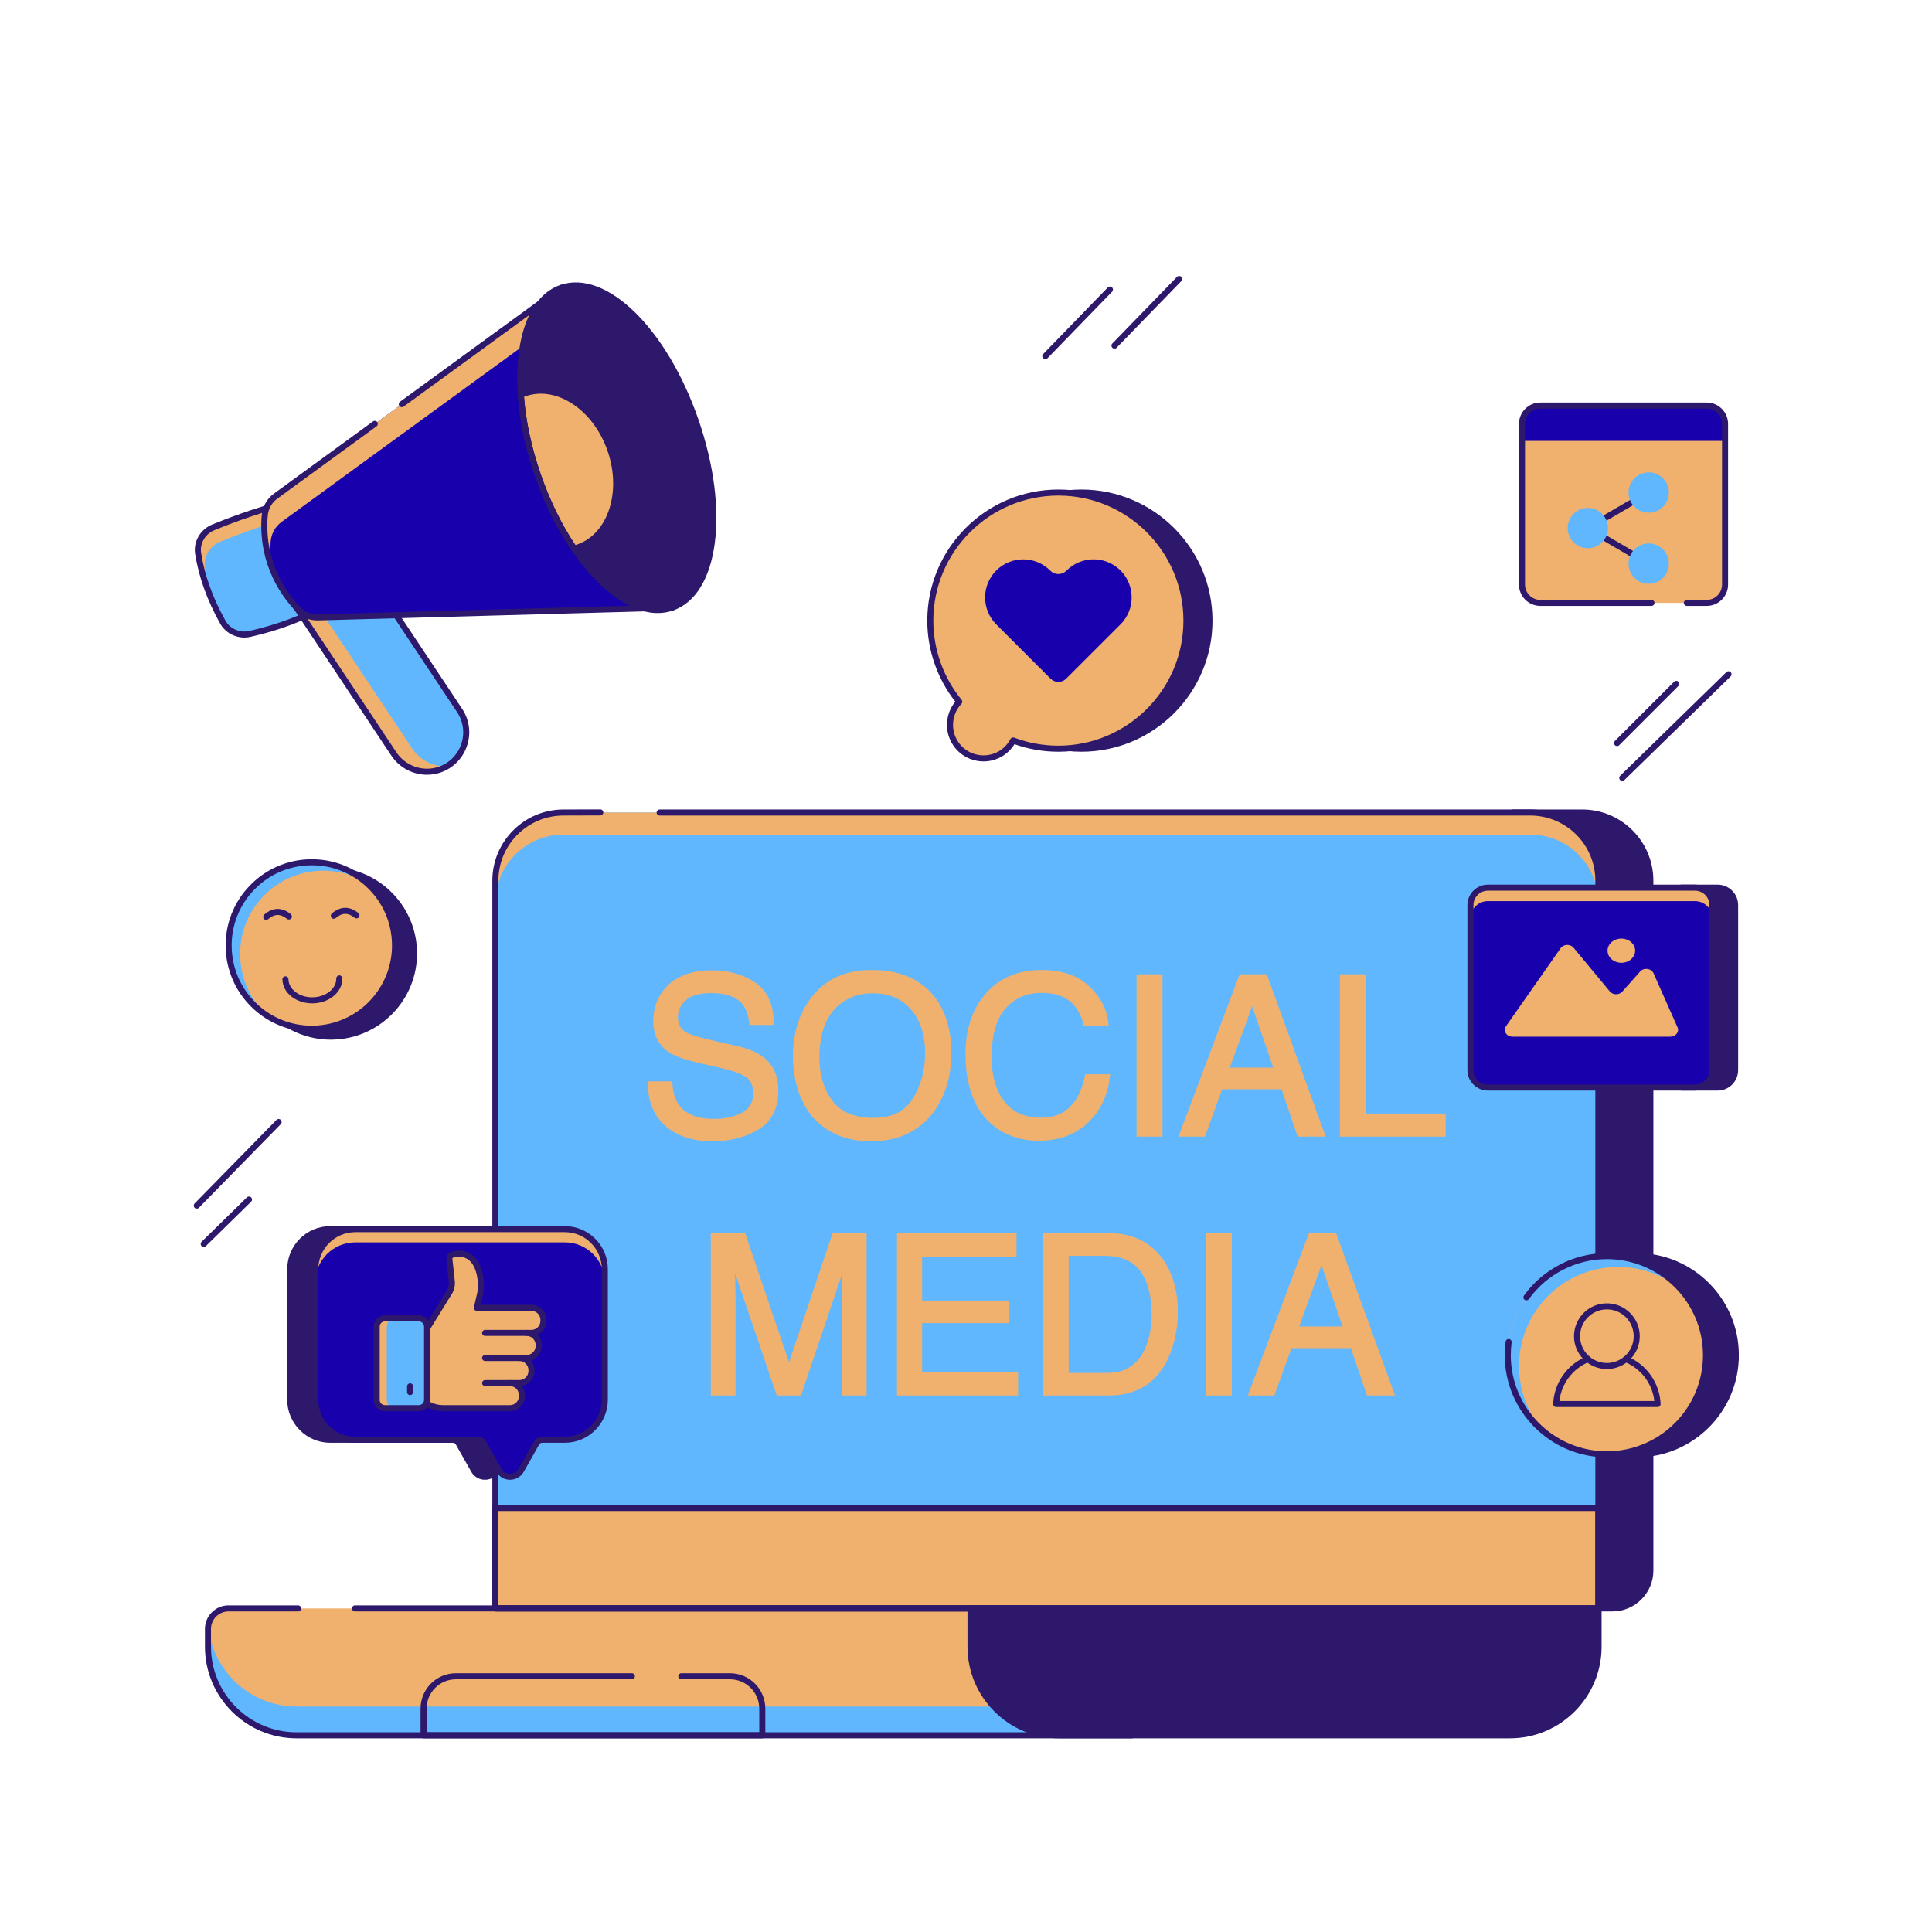 <svg xmlns="http://www.w3.org/2000/svg" xmlns:xlink="http://www.w3.org/1999/xlink" width="500" zoomAndPan="magnify" viewBox="0 0 375 375" height="500" preserveAspectRatio="xMidYMid meet" version="1.0"><defs><clipPath id="6d6c1b74ac"><path d="M 37.5 217 L 55 217 L 55 235 L 37.5 235 Z M 37.5 217 " clip-rule="nonzero"/></clipPath><clipPath id="ff16695a60"><path d="M 39 311 L 221 311 L 221 337.875 L 39 337.875 Z M 39 311 " clip-rule="nonzero"/></clipPath><clipPath id="a802c09faa"><path d="M 81 324 L 149 324 L 149 337.875 L 81 337.875 Z M 81 324 " clip-rule="nonzero"/></clipPath><clipPath id="063c9ac009"><path d="M 187 311 L 311 311 L 311 337.875 L 187 337.875 Z M 187 311 " clip-rule="nonzero"/></clipPath><clipPath id="edeacb7813"><path d="M 37.5 96 L 64 96 L 64 124 L 37.5 124 Z M 37.5 96 " clip-rule="nonzero"/></clipPath><clipPath id="2493865dcc"><path d="M 325 171 L 337.5 171 L 337.5 212 L 325 212 Z M 325 171 " clip-rule="nonzero"/></clipPath><clipPath id="b4394fa37b"><path d="M 297 243 L 337.5 243 L 337.5 283 L 297 283 Z M 297 243 " clip-rule="nonzero"/></clipPath></defs><path fill="#2e186b" d="M 216.32 67.672 C 216.172 67.672 216.027 67.617 215.91 67.508 C 215.68 67.281 215.672 66.91 215.898 66.676 L 228.449 53.746 C 228.676 53.512 229.047 53.508 229.281 53.734 C 229.512 53.961 229.516 54.332 229.293 54.562 L 216.742 67.492 C 216.625 67.613 216.473 67.672 216.32 67.672 Z M 216.32 67.672 " fill-opacity="1" fill-rule="nonzero"/><path fill="#2e186b" d="M 202.891 69.723 C 202.742 69.723 202.594 69.668 202.48 69.559 C 202.25 69.332 202.242 68.961 202.469 68.727 L 215.02 55.797 C 215.246 55.562 215.617 55.559 215.848 55.785 C 216.082 56.008 216.086 56.383 215.863 56.613 L 203.312 69.543 C 203.195 69.664 203.043 69.723 202.891 69.723 Z M 202.891 69.723 " fill-opacity="1" fill-rule="nonzero"/><g clip-path="url(#6d6c1b74ac)"><path fill="#2e186b" d="M 38.191 234.598 C 38.043 234.598 37.898 234.543 37.781 234.43 C 37.551 234.203 37.547 233.832 37.773 233.598 L 53.664 217.371 C 53.891 217.141 54.262 217.137 54.492 217.363 C 54.723 217.59 54.727 217.961 54.5 218.195 L 38.613 234.422 C 38.496 234.539 38.344 234.598 38.191 234.598 Z M 38.191 234.598 " fill-opacity="1" fill-rule="nonzero"/></g><path fill="#2e186b" d="M 39.547 242.035 C 39.395 242.035 39.242 241.977 39.125 241.859 C 38.898 241.625 38.902 241.254 39.133 241.027 L 47.926 232.406 C 48.156 232.18 48.527 232.184 48.754 232.418 C 48.98 232.648 48.977 233.02 48.746 233.246 L 39.957 241.867 C 39.84 241.977 39.695 242.035 39.547 242.035 Z M 39.547 242.035 " fill-opacity="1" fill-rule="nonzero"/><path fill="#2e186b" d="M 313.867 144.812 C 313.719 144.812 313.566 144.758 313.453 144.641 C 313.223 144.414 313.223 144.043 313.453 143.812 L 324.945 132.32 C 325.176 132.09 325.547 132.09 325.777 132.32 C 326.004 132.547 326.004 132.918 325.777 133.148 L 314.281 144.641 C 314.168 144.758 314.02 144.812 313.867 144.812 Z M 313.867 144.812 " fill-opacity="1" fill-rule="nonzero"/><path fill="#2e186b" d="M 314.883 151.574 C 314.73 151.574 314.578 151.516 314.461 151.398 C 314.234 151.168 314.238 150.793 314.473 150.57 L 335.094 130.453 C 335.324 130.227 335.699 130.234 335.922 130.465 C 336.148 130.695 336.145 131.066 335.914 131.293 L 315.293 151.41 C 315.176 151.52 315.031 151.574 314.883 151.574 Z M 314.883 151.574 " fill-opacity="1" fill-rule="nonzero"/><path fill="#2e186b" d="M 320.328 170.93 L 320.328 304.828 C 320.328 308.891 317.031 312.191 312.969 312.191 L 300.938 312.191 L 293.602 157.707 L 307.109 157.707 C 314.414 157.707 320.328 163.625 320.328 170.93 Z M 320.328 170.93 " fill-opacity="1" fill-rule="nonzero"/><path fill="#2e186b" d="M 312.969 312.777 L 300.938 312.777 C 300.621 312.777 300.363 312.531 300.352 312.219 L 293.016 157.738 C 293.008 157.578 293.066 157.418 293.176 157.305 C 293.289 157.188 293.441 157.121 293.602 157.121 L 307.109 157.121 C 314.723 157.121 320.918 163.316 320.918 170.93 L 320.918 304.828 C 320.918 309.211 317.352 312.777 312.969 312.777 Z M 301.496 311.602 L 312.969 311.602 C 316.703 311.602 319.742 308.562 319.742 304.828 L 319.742 170.93 C 319.742 163.965 314.074 158.297 307.109 158.297 L 294.219 158.297 Z M 301.496 311.602 " fill-opacity="1" fill-rule="nonzero"/><path fill="#f0b16e" d="M 219.691 336.82 L 57.566 336.82 C 48.07 336.82 40.367 329.117 40.367 319.625 L 40.367 316.172 C 40.367 313.977 42.156 312.195 44.352 312.195 L 199.734 312.195 Z M 219.691 336.82 " fill-opacity="1" fill-rule="nonzero"/><path fill="#60b7fe" d="M 219.691 336.82 L 57.566 336.82 C 48.07 336.82 40.367 329.117 40.367 319.625 L 40.367 316.172 C 40.367 315.938 40.391 315.707 40.434 315.488 C 41.16 324.305 48.559 331.242 57.566 331.242 L 215.168 331.242 Z M 219.691 336.82 " fill-opacity="1" fill-rule="nonzero"/><path fill="#60b7fe" d="M 310.238 170.93 L 310.238 312.191 L 96.152 312.191 L 96.152 170.93 C 96.152 163.625 102.066 157.707 109.371 157.707 L 297.02 157.707 C 304.324 157.707 310.238 163.625 310.238 170.93 Z M 310.238 170.93 " fill-opacity="1" fill-rule="nonzero"/><path fill="#f0b16e" d="M 310.242 170.934 L 310.242 175.223 C 310.242 167.918 304.328 162 297.02 162 L 109.371 162 C 102.066 162 96.152 167.918 96.152 175.223 L 96.152 170.934 C 96.152 163.625 102.066 157.711 109.371 157.711 L 297.02 157.711 C 304.328 157.711 310.242 163.625 310.242 170.934 Z M 310.242 170.934 " fill-opacity="1" fill-rule="nonzero"/><path fill="#f0b16e" d="M 96.152 292.707 L 310.238 292.707 L 310.238 312.191 L 96.152 312.191 Z M 96.152 292.707 " fill-opacity="1" fill-rule="nonzero"/><g clip-path="url(#ff16695a60)"><path fill="#2e186b" d="M 219.691 337.406 L 57.566 337.406 C 47.762 337.406 39.781 329.43 39.781 319.625 L 39.781 316.172 C 39.781 313.656 41.832 311.605 44.352 311.605 L 57.871 311.605 C 58.195 311.605 58.457 311.871 58.457 312.195 C 58.457 312.52 58.195 312.781 57.871 312.781 L 44.352 312.781 C 42.48 312.781 40.953 314.301 40.953 316.172 L 40.953 319.625 C 40.953 328.785 48.406 336.234 57.566 336.234 L 218.461 336.234 L 199.457 312.781 L 68.906 312.781 C 68.582 312.781 68.32 312.52 68.32 312.195 C 68.32 311.871 68.582 311.605 68.906 311.605 L 199.734 311.605 C 199.914 311.605 200.078 311.688 200.191 311.824 L 220.148 336.449 C 220.293 336.625 220.32 336.867 220.223 337.074 C 220.125 337.277 219.918 337.406 219.691 337.406 Z M 219.691 337.406 " fill-opacity="1" fill-rule="nonzero"/></g><path fill="#2e186b" d="M 310.238 312.777 L 96.152 312.777 C 95.828 312.777 95.562 312.516 95.562 312.191 L 95.562 170.93 C 95.562 163.316 101.758 157.121 109.371 157.121 L 116.512 157.105 C 116.848 157.086 117.102 157.367 117.102 157.691 C 117.102 158.012 116.84 158.277 116.516 158.277 L 109.375 158.297 C 102.406 158.297 96.738 163.965 96.738 170.93 L 96.738 311.602 L 309.652 311.602 L 309.652 170.93 C 309.652 163.965 303.984 158.297 297.02 158.297 L 128.035 158.297 C 127.711 158.297 127.449 158.031 127.449 157.707 C 127.449 157.383 127.711 157.121 128.035 157.121 L 297.02 157.121 C 304.633 157.121 310.828 163.316 310.828 170.93 L 310.828 312.191 C 310.828 312.516 310.562 312.777 310.238 312.777 Z M 310.238 312.777 " fill-opacity="1" fill-rule="nonzero"/><path fill="#2e186b" d="M 310.238 312.777 L 96.152 312.777 C 95.828 312.777 95.562 312.516 95.562 312.191 L 95.562 292.707 C 95.562 292.383 95.828 292.117 96.152 292.117 L 310.238 292.117 C 310.562 292.117 310.828 292.383 310.828 292.707 L 310.828 312.191 C 310.828 312.516 310.562 312.777 310.238 312.777 Z M 96.738 311.602 L 309.652 311.602 L 309.652 293.293 L 96.738 293.293 Z M 96.738 311.602 " fill-opacity="1" fill-rule="nonzero"/><g clip-path="url(#a802c09faa)"><path fill="#2e186b" d="M 147.957 337.406 L 82.215 337.406 C 81.895 337.406 81.629 337.145 81.629 336.82 L 81.629 331.641 C 81.629 327.855 84.707 324.777 88.484 324.777 L 122.645 324.777 C 122.969 324.777 123.23 325.043 123.23 325.363 C 123.23 325.688 122.969 325.953 122.645 325.953 L 88.484 325.953 C 85.352 325.953 82.805 328.504 82.805 331.641 L 82.805 336.234 L 147.371 336.234 L 147.371 331.641 C 147.371 328.504 144.824 325.953 141.688 325.953 L 132.246 325.953 C 131.922 325.953 131.66 325.688 131.66 325.363 C 131.66 325.043 131.922 324.777 132.246 324.777 L 141.688 324.777 C 145.469 324.777 148.547 327.855 148.547 331.641 L 148.547 336.82 C 148.547 337.145 148.281 337.406 147.957 337.406 Z M 147.957 337.406 " fill-opacity="1" fill-rule="nonzero"/></g><path fill="#2e186b" d="M 310.281 312.191 L 310.281 319.625 C 310.281 329.117 302.578 336.82 293.086 336.82 L 205.57 336.82 C 196.078 336.82 188.375 329.117 188.375 319.625 L 188.375 312.191 Z M 310.281 312.191 " fill-opacity="1" fill-rule="nonzero"/><g clip-path="url(#063c9ac009)"><path fill="#2e186b" d="M 293.086 337.406 L 205.57 337.406 C 195.766 337.406 187.789 329.43 187.789 319.625 L 187.789 312.191 C 187.789 311.867 188.051 311.602 188.375 311.602 L 310.281 311.602 C 310.605 311.602 310.867 311.867 310.867 312.191 L 310.867 319.625 C 310.867 329.43 302.891 337.406 293.086 337.406 Z M 188.965 312.777 L 188.965 319.625 C 188.965 328.781 196.414 336.234 205.57 336.234 L 293.086 336.234 C 302.242 336.234 309.695 328.781 309.695 319.625 L 309.695 312.777 Z M 188.965 312.777 " fill-opacity="1" fill-rule="nonzero"/></g><path fill="#f0b16e" d="M 147.156 219.27 C 149.754 217.73 151.07 215.16 151.07 211.621 C 151.07 208.766 150.027 206.551 147.973 205.039 C 146.805 204.191 145.137 203.512 143.02 203.027 L 138.715 202.047 C 135.871 201.391 134.027 200.844 133.246 200.418 C 132.125 199.797 131.582 198.836 131.582 197.48 C 131.582 196.223 132.066 195.145 133.062 194.188 C 134.051 193.238 135.73 192.758 138.059 192.758 C 140.945 192.758 143.008 193.512 144.184 195 C 144.82 195.812 145.238 197.016 145.438 198.578 L 145.484 198.941 L 150.172 198.941 L 150.172 198.523 C 150.172 194.984 148.977 192.363 146.617 190.738 C 144.309 189.145 141.473 188.336 138.184 188.336 C 134.598 188.336 131.777 189.266 129.797 191.098 C 127.812 192.941 126.805 195.324 126.805 198.191 C 126.805 200.875 127.852 202.926 129.914 204.281 C 131.094 205.055 133.027 205.734 135.816 206.363 L 139.973 207.305 C 142.168 207.805 143.797 208.398 144.801 209.062 C 145.734 209.695 146.188 210.75 146.188 212.289 C 146.188 214.34 145.062 215.73 142.746 216.535 C 141.516 216.965 140.129 217.18 138.621 217.18 C 135.305 217.18 132.965 216.215 131.68 214.316 C 131 213.297 130.605 211.938 130.516 210.281 L 130.492 209.891 L 125.785 209.891 L 125.781 210.301 C 125.738 213.723 126.852 216.48 129.09 218.488 C 131.316 220.5 134.426 221.52 138.332 221.52 C 141.664 221.52 144.633 220.762 147.156 219.27 Z M 147.156 219.27 " fill-opacity="1" fill-rule="nonzero"/><path fill="#f0b16e" d="M 181.082 216.008 C 183.453 212.914 184.656 208.984 184.656 204.332 C 184.656 200.027 183.602 196.438 181.523 193.66 C 178.848 190.086 174.688 188.273 169.16 188.273 C 163.859 188.273 159.797 190.242 157.082 194.129 C 154.98 197.141 153.914 200.805 153.914 205.02 C 153.914 209.691 155.16 213.617 157.629 216.695 C 160.402 219.895 164.254 221.52 169.078 221.52 C 174.242 221.52 178.281 219.664 181.082 216.008 Z M 169.578 216.973 C 165.879 216.973 163.176 215.852 161.547 213.641 C 159.887 211.395 159.047 208.582 159.047 205.293 C 159.047 201.172 160.023 198.023 161.945 195.934 C 163.859 193.852 166.371 192.797 169.41 192.797 C 172.539 192.797 175.039 193.859 176.836 195.953 C 178.645 198.066 179.566 200.906 179.566 204.395 C 179.566 207.711 178.762 210.684 177.172 213.23 C 175.605 215.746 173.117 216.973 169.578 216.973 Z M 169.578 216.973 " fill-opacity="1" fill-rule="nonzero"/><path fill="#f0b16e" d="M 211.738 217.336 C 213.824 215.094 215.07 212.277 215.441 208.973 L 215.492 208.512 L 210.637 208.512 L 210.57 208.844 C 210.164 210.797 209.547 212.391 208.734 213.582 C 207.199 215.836 205.023 216.93 202.078 216.93 C 198.902 216.93 196.488 215.855 194.902 213.742 C 193.285 211.594 192.469 208.734 192.469 205.25 C 192.469 200.988 193.371 197.793 195.152 195.758 C 196.922 193.738 199.277 192.715 202.16 192.715 C 204.527 192.715 206.383 193.266 207.672 194.352 C 208.965 195.441 209.844 196.949 210.281 198.828 L 210.355 199.148 L 215.191 199.148 L 215.148 198.695 C 214.902 196 213.66 193.566 211.449 191.457 C 209.238 189.344 206.098 188.273 202.121 188.273 C 197.457 188.273 193.746 189.91 191.086 193.145 C 188.637 196.102 187.398 199.938 187.398 204.539 C 187.398 210.598 189.055 215.148 192.32 218.07 C 194.809 220.289 197.922 221.414 201.578 221.414 C 205.812 221.414 209.234 220.043 211.738 217.336 Z M 211.738 217.336 " fill-opacity="1" fill-rule="nonzero"/><path fill="#f0b16e" d="M 220.609 189.109 L 225.637 189.109 L 225.637 220.621 L 220.609 220.621 Z M 220.609 189.109 " fill-opacity="1" fill-rule="nonzero"/><path fill="#f0b16e" d="M 248.758 211.43 L 251.867 220.621 L 257.312 220.621 L 245.879 189.109 L 240.602 189.109 L 228.738 220.621 L 233.887 220.621 L 237.211 211.43 Z M 247.137 207.219 L 238.703 207.219 L 243.047 195.316 Z M 247.137 207.219 " fill-opacity="1" fill-rule="nonzero"/><path fill="#f0b16e" d="M 265.07 216.137 L 265.07 189.109 L 260.086 189.109 L 260.086 220.621 L 280.609 220.621 L 280.609 216.137 Z M 265.07 216.137 " fill-opacity="1" fill-rule="nonzero"/><path fill="#f0b16e" d="M 153.148 264.426 L 144.633 239.359 L 137.969 239.359 L 137.969 270.875 L 142.766 270.875 L 142.766 252.348 C 142.766 251.625 142.75 250.512 142.715 248.945 C 142.699 248.266 142.688 247.66 142.676 247.129 L 150.766 270.875 L 155.473 270.875 L 163.5 247.137 C 163.496 247.855 163.484 248.555 163.473 249.23 C 163.441 250.68 163.43 251.723 163.43 252.348 L 163.43 270.875 L 168.207 270.875 L 168.207 239.359 L 161.605 239.359 Z M 153.148 264.426 " fill-opacity="1" fill-rule="nonzero"/><path fill="#f0b16e" d="M 178.984 256.816 L 195.922 256.816 L 195.922 252.438 L 178.984 252.438 L 178.984 243.949 L 197.301 243.949 L 197.301 239.359 L 174.102 239.359 L 174.102 270.875 L 197.617 270.875 L 197.617 266.387 L 178.984 266.387 Z M 178.984 256.816 " fill-opacity="1" fill-rule="nonzero"/><path fill="#f0b16e" d="M 215.27 239.359 L 202.426 239.359 L 202.426 270.875 L 215.227 270.875 C 220.641 270.875 224.512 268.445 226.734 263.656 C 227.98 260.98 228.613 257.949 228.613 254.648 C 228.613 250.355 227.535 246.777 225.414 244.012 C 223.016 240.926 219.602 239.359 215.27 239.359 Z M 207.434 243.762 L 214.391 243.762 C 217.59 243.762 219.934 244.766 221.355 246.742 C 222.809 248.766 223.543 251.66 223.543 255.355 C 223.543 256.316 223.441 257.375 223.238 258.496 C 222.887 260.367 222.309 261.922 221.523 263.105 C 220.551 264.566 219.285 265.566 217.773 266.074 C 216.914 266.352 215.789 266.492 214.434 266.492 L 207.434 266.492 Z M 207.434 243.762 " fill-opacity="1" fill-rule="nonzero"/><path fill="#f0b16e" d="M 234.07 239.359 L 239.098 239.359 L 239.098 270.875 L 234.07 270.875 Z M 234.07 239.359 " fill-opacity="1" fill-rule="nonzero"/><path fill="#f0b16e" d="M 254.062 239.359 L 242.199 270.875 L 247.352 270.875 L 250.672 261.684 L 262.219 261.684 L 265.332 270.875 L 270.773 270.875 L 259.34 239.359 Z M 260.598 257.469 L 252.164 257.469 L 256.508 245.57 Z M 260.598 257.469 " fill-opacity="1" fill-rule="nonzero"/><path fill="#60b7fe" d="M 56.371 97.41 L 63.309 117.434 C 58.766 120.047 53.785 121.855 48.508 123.043 C 46.434 123.523 44.172 122.543 43.191 120.641 C 40.672 116.145 39.137 111.711 38.465 107.457 C 38.102 105.262 39.441 103.113 41.492 102.324 C 46.543 100.254 51.5 98.617 56.371 97.41 Z M 56.371 97.41 " fill-opacity="1" fill-rule="nonzero"/><path fill="#f0b16e" d="M 39.781 110.262 C 40.242 113.152 41.09 116.125 42.398 119.156 C 40.352 115.172 39.059 111.246 38.457 107.457 C 38.105 105.258 39.441 103.117 41.492 102.316 C 46.539 100.254 51.496 98.621 56.375 97.406 L 57.379 100.285 C 52.605 101.484 47.758 103.102 42.816 105.117 C 40.766 105.918 39.426 108.059 39.781 110.262 Z M 39.781 110.262 " fill-opacity="1" fill-rule="nonzero"/><path fill="#60b7fe" d="M 84.223 149.672 C 81.215 150.211 78.215 148.906 76.512 146.441 L 56.285 116.035 L 72.695 113.086 L 89.242 137.949 C 92.246 142.523 89.586 148.707 84.223 149.672 Z M 84.223 149.672 " fill-opacity="1" fill-rule="nonzero"/><path fill="#f0b16e" d="M 86.719 148.746 C 85.98 149.191 85.148 149.5 84.227 149.668 C 81.223 150.207 78.207 148.898 76.512 146.438 L 56.285 116.031 L 60.086 115.34 L 80.102 145.422 C 81.594 147.574 84.102 148.855 86.719 148.746 Z M 86.719 148.746 " fill-opacity="1" fill-rule="nonzero"/><g clip-path="url(#edeacb7813)"><path fill="#2e186b" d="M 47.438 123.75 C 45.465 123.75 43.574 122.668 42.668 120.91 C 40.203 116.504 38.59 112.004 37.883 107.551 C 37.484 105.121 38.914 102.691 41.281 101.773 C 46.312 99.711 51.348 98.051 56.23 96.84 C 56.523 96.766 56.824 96.93 56.926 97.219 L 63.863 117.242 C 63.957 117.508 63.844 117.801 63.602 117.941 C 59.234 120.457 54.199 122.363 48.637 123.613 C 48.238 123.707 47.836 123.75 47.438 123.75 Z M 55.992 98.109 C 51.328 99.293 46.527 100.895 41.715 102.867 C 39.852 103.586 38.734 105.477 39.043 107.363 C 39.727 111.684 41.297 116.055 43.703 120.355 C 44.562 122.016 46.523 122.898 48.379 122.469 C 53.648 121.285 58.426 119.5 62.594 117.164 Z M 55.992 98.109 " fill-opacity="1" fill-rule="nonzero"/></g><path fill="#2e186b" d="M 82.879 150.379 C 80.184 150.379 77.602 149.051 76.031 146.777 L 55.797 116.359 C 55.688 116.195 55.668 115.988 55.746 115.805 C 55.824 115.625 55.984 115.492 56.18 115.457 L 72.59 112.508 C 72.824 112.469 73.055 112.562 73.184 112.758 L 89.73 137.625 C 91.254 139.941 91.504 142.848 90.406 145.402 C 89.312 147.949 87.039 149.762 84.328 150.25 C 83.844 150.336 83.359 150.379 82.879 150.379 Z M 84.223 149.672 L 84.23 149.672 Z M 57.27 116.453 L 77.004 146.117 C 78.586 148.414 81.383 149.586 84.121 149.094 C 86.441 148.676 88.391 147.121 89.328 144.938 C 90.27 142.746 90.055 140.254 88.754 138.273 L 72.418 113.73 Z M 57.27 116.453 " fill-opacity="1" fill-rule="nonzero"/><path fill="#1800ad" d="M 108.98 55.871 L 53.5 96.301 C 52.277 97.188 51.523 98.539 51.387 100.043 C 51.043 103.871 51.395 111.465 57.918 118.332 C 58.895 119.359 60.332 119.875 61.746 119.836 L 130.48 117.926 Z M 108.98 55.871 " fill-opacity="1" fill-rule="nonzero"/><path fill="#f0b16e" d="M 130.484 117.926 L 129.914 117.941 L 110.133 60.875 L 54.652 101.301 C 53.438 102.191 52.684 103.547 52.543 105.039 C 52.438 106.289 52.391 107.918 52.621 109.797 C 51.219 105.84 51.188 102.301 51.391 100.039 C 51.527 98.543 52.281 97.191 53.5 96.297 L 108.98 55.871 Z M 130.484 117.926 " fill-opacity="1" fill-rule="nonzero"/><path fill="#2e186b" d="M 61.59 120.426 C 60 120.426 58.516 119.816 57.492 118.738 C 50.836 111.727 50.445 103.984 50.805 99.992 C 50.953 98.324 51.812 96.805 53.152 95.824 L 72.402 81.797 C 72.664 81.605 73.031 81.664 73.223 81.926 C 73.414 82.188 73.355 82.555 73.094 82.746 L 53.844 96.773 C 52.758 97.566 52.094 98.746 51.973 100.098 C 51.629 103.891 52.004 111.254 58.344 117.93 C 59.164 118.793 60.426 119.285 61.73 119.25 L 129.664 117.363 L 108.684 56.812 L 78.332 78.93 C 78.07 79.121 77.703 79.062 77.512 78.801 C 77.32 78.539 77.379 78.172 77.641 77.98 L 108.633 55.398 C 108.785 55.289 108.977 55.258 109.156 55.312 C 109.332 55.367 109.473 55.504 109.535 55.68 L 131.035 117.734 C 131.094 117.914 131.07 118.109 130.961 118.262 C 130.855 118.414 130.684 118.508 130.496 118.516 L 61.762 120.422 C 61.707 120.426 61.648 120.426 61.59 120.426 Z M 61.59 120.426 " fill-opacity="1" fill-rule="nonzero"/><path fill="#2e186b" d="M 135.004 81.605 C 140.949 98.773 138.961 114.996 130.449 117.945 C 124.656 119.953 117.398 115.18 111.406 106.441 C 108.652 102.43 106.25 97.574 104.395 92.211 C 102.535 86.848 101.418 81.547 101.098 76.691 C 100.398 66.121 103.148 57.879 108.945 55.871 C 117.453 52.922 129.055 64.441 135.004 81.605 Z M 135.004 81.605 " fill-opacity="1" fill-rule="nonzero"/><path fill="#f0b16e" d="M 118.48 87.328 C 121.355 95.625 118.512 104.059 112.215 106.238 C 111.93 106.34 111.645 106.438 111.406 106.441 C 108.652 102.43 106.25 97.574 104.395 92.211 C 102.535 86.848 101.418 81.547 101.098 76.691 C 101.289 76.547 101.574 76.445 101.859 76.348 C 108.156 74.168 115.605 79.031 118.48 87.328 Z M 118.48 87.328 " fill-opacity="1" fill-rule="nonzero"/><path fill="#2e186b" d="M 127.664 118.996 C 122.367 118.996 116.316 114.641 110.922 106.773 C 108.141 102.719 105.691 97.75 103.84 92.402 C 101.984 87.055 100.836 81.633 100.512 76.727 C 99.762 65.367 102.84 57.363 108.75 55.316 C 117.645 52.234 129.418 63.699 135.559 81.414 C 141.695 99.129 139.535 115.418 130.641 118.5 C 129.684 118.832 128.688 118.996 127.664 118.996 Z M 111.727 55.996 C 110.836 55.996 109.969 56.137 109.137 56.426 C 103.836 58.262 100.98 66.012 101.684 76.652 C 102 81.453 103.129 86.77 104.949 92.02 C 106.766 97.27 109.168 102.141 111.891 106.109 C 117.918 114.906 124.957 119.227 130.258 117.391 C 138.391 114.574 140.273 98.605 134.449 81.797 C 129.223 66.711 119.539 55.996 111.727 55.996 Z M 111.727 55.996 " fill-opacity="1" fill-rule="nonzero"/><path fill="#2e186b" d="M 111.406 107.027 C 111.215 107.027 111.031 106.934 110.922 106.773 C 108.141 102.719 105.691 97.75 103.84 92.402 C 101.984 87.055 100.836 81.633 100.512 76.727 C 100.5 76.531 100.586 76.344 100.742 76.223 C 101.008 76.023 101.344 75.906 101.668 75.793 C 104.895 74.676 108.484 75.254 111.777 77.418 C 115.027 79.559 117.605 83.012 119.035 87.137 C 121.996 95.684 119.023 104.504 112.41 106.793 C 112.082 106.906 111.746 107.023 111.418 107.027 C 111.414 107.027 111.41 107.027 111.406 107.027 Z M 101.711 77.027 C 102.059 81.73 103.176 86.906 104.949 92.02 C 106.719 97.133 109.043 101.887 111.68 105.801 C 111.789 105.766 111.91 105.727 112.023 105.688 C 118.027 103.605 120.676 95.457 117.926 87.52 C 116.582 83.637 114.168 80.398 111.129 78.398 C 108.152 76.438 104.926 75.906 102.051 76.902 C 101.938 76.941 101.816 76.984 101.711 77.027 Z M 101.711 77.027 " fill-opacity="1" fill-rule="nonzero"/><path fill="#2e186b" d="M 64.102 238.578 L 98.434 238.578 L 98.434 281.59 L 96.289 285.379 C 95.34 287.055 92.93 287.055 91.98 285.379 L 88.984 280.078 C 88.758 279.691 88.355 279.457 87.91 279.457 L 64.102 279.457 C 59.82 279.457 56.336 275.984 56.336 271.691 L 56.336 246.344 C 56.336 242.051 59.809 238.578 64.102 238.578 Z M 64.102 238.578 " fill-opacity="1" fill-rule="nonzero"/><path fill="#2e186b" d="M 94.137 287.223 C 94.133 287.223 94.133 287.223 94.133 287.223 C 93.016 287.223 92.02 286.641 91.469 285.668 L 88.473 280.367 C 88.355 280.168 88.145 280.043 87.91 280.043 L 64.105 280.043 C 59.496 280.043 55.75 276.297 55.75 271.691 L 55.75 246.344 C 55.75 241.738 59.496 237.992 64.105 237.992 L 98.434 237.992 C 98.758 237.992 99.02 238.254 99.02 238.578 L 99.02 281.59 C 99.02 281.688 98.992 281.789 98.941 281.875 L 96.801 285.668 C 96.25 286.641 95.254 287.223 94.137 287.223 Z M 64.105 239.164 C 60.145 239.164 56.922 242.387 56.922 246.344 L 56.922 271.691 C 56.922 275.648 60.145 278.871 64.105 278.871 L 87.91 278.871 C 88.559 278.871 89.164 279.219 89.492 279.781 L 92.488 285.09 C 92.832 285.691 93.445 286.051 94.133 286.051 C 94.133 286.051 94.133 286.051 94.137 286.051 C 94.824 286.051 95.441 285.691 95.781 285.09 L 97.844 281.434 L 97.844 239.164 Z M 64.105 239.164 " fill-opacity="1" fill-rule="nonzero"/><path fill="#1800ad" d="M 117.395 246.344 L 117.395 271.691 C 117.395 275.984 113.922 279.457 109.629 279.457 L 105.219 279.457 C 104.777 279.457 104.371 279.691 104.145 280.078 L 101.152 285.379 C 100.203 287.055 97.793 287.055 96.84 285.379 L 93.848 280.078 C 93.621 279.691 93.215 279.457 92.773 279.457 L 68.965 279.457 C 64.68 279.457 61.199 275.984 61.199 271.691 L 61.199 246.344 C 61.199 242.051 64.672 238.578 68.965 238.578 L 109.629 238.578 C 113.922 238.578 117.395 242.062 117.395 246.344 Z M 117.395 246.344 " fill-opacity="1" fill-rule="nonzero"/><path fill="#f0b16e" d="M 61.195 246.348 L 61.195 248.906 C 61.195 244.613 64.676 241.141 68.969 241.141 L 109.629 241.141 C 113.922 241.141 117.395 244.625 117.395 248.906 L 117.395 246.348 C 117.395 242.059 113.922 238.582 109.629 238.582 L 68.969 238.582 C 64.676 238.582 61.195 242.055 61.195 246.348 Z M 61.195 246.348 " fill-opacity="1" fill-rule="nonzero"/><path fill="#2e186b" d="M 98.996 287.223 C 97.879 287.223 96.883 286.641 96.328 285.668 L 93.336 280.367 C 93.219 280.168 93.008 280.043 92.773 280.043 L 68.965 280.043 C 64.359 280.043 60.609 276.297 60.609 271.691 L 60.609 246.344 C 60.609 241.738 64.359 237.992 68.965 237.992 L 109.629 237.992 C 114.234 237.992 117.98 241.738 117.98 246.344 L 117.98 271.691 C 117.98 276.297 114.234 280.043 109.629 280.043 L 105.219 280.043 C 104.984 280.043 104.773 280.168 104.652 280.375 L 101.664 285.668 C 101.109 286.641 100.113 287.223 98.996 287.223 Z M 68.965 239.164 C 65.004 239.164 61.785 242.387 61.785 246.344 L 61.785 271.691 C 61.785 275.648 65.004 278.871 68.965 278.871 L 92.773 278.871 C 93.418 278.871 94.023 279.219 94.352 279.781 L 97.352 285.09 C 97.691 285.691 98.309 286.051 98.996 286.051 C 99.688 286.051 100.301 285.691 100.641 285.09 L 103.637 279.789 C 103.969 279.219 104.574 278.871 105.219 278.871 L 109.629 278.871 C 113.586 278.871 116.809 275.648 116.809 271.691 L 116.809 246.344 C 116.809 242.387 113.586 239.164 109.629 239.164 Z M 68.965 239.164 " fill-opacity="1" fill-rule="nonzero"/><path fill="#f0b16e" d="M 105.484 256.195 L 105.484 256.379 C 105.484 257.672 104.434 258.715 103.141 258.715 L 102.207 258.715 C 103.5 258.715 104.555 259.766 104.555 261.059 L 104.555 261.246 C 104.555 262.539 103.5 263.59 102.207 263.59 L 100.812 263.59 C 102.105 263.59 103.156 264.641 103.156 265.934 L 103.156 266.121 C 103.156 267.414 102.105 268.453 100.812 268.453 L 99.02 268.453 C 100.293 268.484 101.305 269.523 101.305 270.801 L 101.305 270.984 C 101.305 272.277 100.266 273.328 98.973 273.328 L 86.012 273.328 C 85.02 273.328 84.059 273.098 83.184 272.633 C 81.391 271.703 79.176 270.215 79.176 270.215 L 79.176 260.137 L 82.914 257.805 L 87.305 250.68 C 87.641 250.059 87.77 249.34 87.688 248.625 L 87.223 244.391 C 87.195 244.039 87.371 243.711 87.688 243.59 C 88.402 243.312 89.742 243.035 91.148 243.953 C 92.273 244.719 92.84 246.094 93.121 247.34 C 93.391 248.551 93.398 249.77 93.223 250.996 L 92.562 253.852 L 103.141 253.852 C 104.434 253.852 105.484 254.902 105.484 256.195 Z M 105.484 256.195 " fill-opacity="1" fill-rule="nonzero"/><path fill="#2e186b" d="M 98.973 273.918 L 86.012 273.918 C 84.91 273.918 83.867 273.66 82.91 273.148 C 81.109 272.219 78.941 270.762 78.848 270.699 C 78.688 270.59 78.59 270.41 78.59 270.215 L 78.59 260.137 C 78.59 259.938 78.691 259.75 78.863 259.641 L 82.488 257.379 L 86.809 250.371 C 87.066 249.887 87.176 249.297 87.105 248.691 L 86.641 244.457 C 86.59 243.816 86.926 243.254 87.477 243.043 C 88.262 242.738 89.824 242.387 91.469 243.465 C 92.539 244.188 93.305 245.484 93.691 247.211 C 93.965 248.434 94 249.699 93.805 251.078 L 93.301 253.262 L 103.141 253.262 C 104.754 253.262 106.07 254.578 106.07 256.195 L 106.07 256.379 C 106.07 257.566 105.359 258.59 104.336 259.047 C 104.836 259.57 105.141 260.281 105.141 261.059 L 105.141 261.246 C 105.141 262.566 104.262 263.688 103.059 264.051 C 103.484 264.562 103.746 265.219 103.746 265.934 L 103.746 266.121 C 103.746 267.57 102.68 268.777 101.289 269.004 C 101.668 269.5 101.895 270.121 101.895 270.801 L 101.895 270.984 C 101.895 272.602 100.582 273.918 98.973 273.918 Z M 79.762 269.898 C 80.395 270.312 82.066 271.391 83.453 272.109 C 84.246 272.531 85.105 272.742 86.012 272.742 L 98.973 272.742 C 99.938 272.742 100.719 271.953 100.719 270.984 L 100.719 270.801 C 100.719 269.836 99.965 269.062 99.004 269.043 C 98.684 269.035 98.43 268.77 98.43 268.449 C 98.434 268.129 98.695 267.867 99.02 267.867 L 100.812 267.867 C 101.781 267.867 102.57 267.086 102.57 266.121 L 102.57 265.934 C 102.57 264.965 101.781 264.176 100.812 264.176 C 100.488 264.176 100.227 263.914 100.227 263.59 C 100.227 263.266 100.488 263.004 100.812 263.004 L 102.207 263.004 C 103.18 263.004 103.965 262.215 103.965 261.246 L 103.965 261.059 C 103.965 260.09 103.18 259.301 102.207 259.301 C 101.883 259.301 101.621 259.039 101.621 258.715 C 101.621 258.391 101.883 258.129 102.207 258.129 L 103.141 258.129 C 104.109 258.129 104.895 257.344 104.895 256.379 L 104.895 256.195 C 104.895 255.227 104.109 254.438 103.141 254.438 L 92.562 254.438 C 92.383 254.438 92.215 254.355 92.102 254.215 C 91.992 254.074 91.949 253.891 91.992 253.719 L 92.652 250.863 C 92.82 249.676 92.789 248.551 92.547 247.469 C 92.324 246.469 91.844 245.133 90.82 244.441 C 89.621 243.656 88.477 243.914 87.902 244.137 C 87.824 244.168 87.801 244.262 87.809 244.344 L 88.27 248.559 C 88.367 249.398 88.215 250.23 87.824 250.957 L 83.414 258.113 C 83.367 258.188 83.305 258.254 83.227 258.301 L 79.762 260.465 Z M 79.762 269.898 " fill-opacity="1" fill-rule="nonzero"/><path fill="#2e186b" d="M 99.02 269.043 L 94.16 269.043 C 93.836 269.043 93.57 268.777 93.57 268.457 C 93.57 268.133 93.836 267.867 94.16 267.867 L 99.02 267.867 C 99.344 267.867 99.605 268.133 99.605 268.457 C 99.605 268.777 99.344 269.043 99.02 269.043 Z M 99.02 269.043 " fill-opacity="1" fill-rule="nonzero"/><path fill="#2e186b" d="M 100.812 264.176 L 94.16 264.176 C 93.836 264.176 93.57 263.914 93.57 263.59 C 93.57 263.266 93.836 263.004 94.16 263.004 L 100.812 263.004 C 101.137 263.004 101.398 263.266 101.398 263.59 C 101.398 263.914 101.137 264.176 100.812 264.176 Z M 100.812 264.176 " fill-opacity="1" fill-rule="nonzero"/><path fill="#2e186b" d="M 102.207 259.301 L 94.16 259.301 C 93.836 259.301 93.57 259.039 93.57 258.715 C 93.57 258.391 93.836 258.129 94.16 258.129 L 102.207 258.129 C 102.531 258.129 102.797 258.391 102.797 258.715 C 102.797 259.039 102.531 259.301 102.207 259.301 Z M 102.207 259.301 " fill-opacity="1" fill-rule="nonzero"/><path fill="#60b7fe" d="M 82.895 257.492 L 82.895 271.734 C 82.895 272.613 82.18 273.328 81.297 273.328 L 74.711 273.328 C 73.832 273.328 73.113 272.613 73.113 271.734 L 73.113 257.492 C 73.113 256.613 73.832 255.898 74.711 255.898 L 81.297 255.898 C 82.18 255.898 82.895 256.613 82.895 257.492 Z M 82.895 257.492 " fill-opacity="1" fill-rule="nonzero"/><path fill="#f0b16e" d="M 76.672 273.332 L 74.711 273.332 C 73.828 273.332 73.109 272.613 73.109 271.73 L 73.109 257.496 C 73.109 256.609 73.828 255.898 74.711 255.898 L 76.672 255.898 C 75.797 255.898 75.078 256.609 75.078 257.496 L 75.078 271.73 C 75.078 272.613 75.797 273.332 76.672 273.332 Z M 76.672 273.332 " fill-opacity="1" fill-rule="nonzero"/><path fill="#2e186b" d="M 81.297 273.918 L 74.711 273.918 C 73.508 273.918 72.527 272.938 72.527 271.734 L 72.527 257.492 C 72.527 256.289 73.508 255.309 74.711 255.309 L 81.297 255.309 C 82.504 255.309 83.484 256.289 83.484 257.492 L 83.484 271.734 C 83.484 272.938 82.504 273.918 81.297 273.918 Z M 74.711 256.484 C 74.156 256.484 73.703 256.938 73.703 257.492 L 73.703 271.734 C 73.703 272.289 74.156 272.742 74.711 272.742 L 81.297 272.742 C 81.855 272.742 82.309 272.289 82.309 271.734 L 82.309 257.492 C 82.309 256.938 81.855 256.484 81.297 256.484 Z M 74.711 256.484 " fill-opacity="1" fill-rule="nonzero"/><path fill="#2e186b" d="M 79.598 270.801 C 79.273 270.801 79.012 270.535 79.012 270.211 L 79.012 269.086 C 79.012 268.762 79.273 268.5 79.598 268.5 C 79.922 268.5 80.184 268.762 80.184 269.086 L 80.184 270.211 C 80.184 270.535 79.922 270.801 79.598 270.801 Z M 79.598 270.801 " fill-opacity="1" fill-rule="nonzero"/><path fill="#2e186b" d="M 209.898 95.602 C 196.168 95.602 185.039 106.734 185.039 120.465 C 185.039 125.012 186.262 129.27 188.395 132.938 L 204.152 132.938 L 204.152 144.652 C 205.996 145.09 207.922 145.324 209.898 145.324 C 223.629 145.324 234.758 134.195 234.758 120.465 C 234.758 106.734 223.629 95.602 209.898 95.602 Z M 209.898 95.602 " fill-opacity="1" fill-rule="nonzero"/><path fill="#2e186b" d="M 209.898 145.91 C 207.918 145.91 205.938 145.68 204.02 145.223 C 203.754 145.16 203.566 144.926 203.566 144.652 L 203.566 133.523 L 188.395 133.523 C 188.188 133.523 187.992 133.414 187.891 133.234 C 185.641 129.367 184.453 124.953 184.453 120.465 C 184.453 106.434 195.867 95.016 209.898 95.016 C 223.93 95.016 235.344 106.434 235.344 120.465 C 235.344 134.496 223.93 145.91 209.898 145.91 Z M 204.738 144.184 C 206.43 144.551 208.164 144.734 209.898 144.734 C 223.281 144.734 234.172 133.848 234.172 120.465 C 234.172 107.078 223.281 96.191 209.898 96.191 C 196.516 96.191 185.625 107.078 185.625 120.465 C 185.625 124.633 186.699 128.734 188.738 132.352 L 204.152 132.352 C 204.477 132.352 204.738 132.613 204.738 132.938 Z M 204.738 144.184 " fill-opacity="1" fill-rule="nonzero"/><path fill="#f0b16e" d="M 230.289 120.465 C 230.289 134.195 219.16 145.324 205.43 145.324 C 202.34 145.324 199.379 144.758 196.645 143.723 C 195.363 146.168 192.605 147.613 189.742 147.098 C 186.211 146.469 183.859 143.09 184.496 139.555 C 184.73 138.246 185.34 137.102 186.195 136.211 C 182.68 131.922 180.57 126.438 180.57 120.465 C 180.57 106.734 191.699 95.605 205.43 95.605 C 219.16 95.605 230.289 106.734 230.289 120.465 Z M 230.289 120.465 " fill-opacity="1" fill-rule="nonzero"/><path fill="#2e186b" d="M 190.906 147.789 C 190.488 147.789 190.066 147.754 189.641 147.676 C 187.777 147.344 186.156 146.305 185.074 144.75 C 183.992 143.195 183.582 141.312 183.918 139.449 C 184.133 138.242 184.652 137.125 185.426 136.191 C 181.914 131.727 179.984 126.16 179.984 120.465 C 179.984 106.434 191.398 95.016 205.43 95.016 C 219.461 95.016 230.875 106.434 230.875 120.465 C 230.875 134.496 219.461 145.91 205.43 145.91 C 202.496 145.91 199.633 145.418 196.91 144.445 C 195.609 146.543 193.34 147.789 190.906 147.789 Z M 205.43 96.191 C 192.047 96.191 181.156 107.078 181.156 120.465 C 181.156 126.059 183.105 131.516 186.648 135.836 C 186.836 136.066 186.824 136.402 186.617 136.613 C 185.812 137.457 185.281 138.508 185.074 139.656 C 184.793 141.211 185.137 142.785 186.039 144.082 C 186.941 145.375 188.293 146.242 189.848 146.523 C 192.402 146.98 194.922 145.746 196.125 143.449 C 196.262 143.188 196.574 143.066 196.852 143.172 C 199.586 144.211 202.473 144.734 205.43 144.734 C 218.812 144.734 229.703 133.848 229.703 120.465 C 229.703 107.078 218.812 96.191 205.43 96.191 Z M 205.43 96.191 " fill-opacity="1" fill-rule="nonzero"/><path fill="#1800ad" d="M 217.625 121.055 L 217.352 121.328 L 206.941 131.73 C 206.109 132.57 204.75 132.57 203.914 131.73 L 193.371 121.191 C 190.488 118.305 190.488 113.617 193.371 110.734 C 196.266 107.848 200.945 107.848 203.832 110.734 C 203.836 110.738 203.844 110.746 203.852 110.754 C 204.73 111.648 206.121 111.648 207.004 110.754 C 207.008 110.746 207.023 110.738 207.031 110.734 C 209.82 107.938 214.309 107.848 217.207 110.465 C 217.258 110.516 217.312 110.555 217.352 110.602 C 217.398 110.645 217.441 110.684 217.488 110.734 C 217.531 110.781 217.578 110.82 217.625 110.867 C 217.664 110.918 217.707 110.957 217.754 111.004 C 220.328 113.863 220.285 118.25 217.625 121.055 Z M 217.625 121.055 " fill-opacity="1" fill-rule="nonzero"/><path fill="#2e186b" d="M 80.363 185.062 C 80.363 185.594 80.336 186.121 80.285 186.645 C 80.234 187.172 80.156 187.695 80.055 188.215 C 79.949 188.73 79.82 189.246 79.668 189.75 C 79.516 190.258 79.336 190.754 79.133 191.242 C 78.934 191.73 78.707 192.207 78.457 192.676 C 78.207 193.141 77.938 193.594 77.641 194.035 C 77.348 194.473 77.035 194.898 76.699 195.309 C 76.363 195.715 76.008 196.105 75.633 196.48 C 75.262 196.855 74.867 197.211 74.461 197.547 C 74.051 197.879 73.625 198.195 73.188 198.488 C 72.746 198.781 72.293 199.055 71.828 199.305 C 71.363 199.555 70.883 199.777 70.395 199.98 C 69.906 200.184 69.41 200.363 68.902 200.516 C 68.398 200.668 67.887 200.797 67.367 200.898 C 66.848 201.004 66.324 201.082 65.797 201.133 C 65.273 201.184 64.746 201.211 64.215 201.211 C 63.688 201.211 63.16 201.184 62.633 201.133 C 62.105 201.082 61.586 201.004 61.066 200.898 C 60.547 200.797 60.035 200.668 59.527 200.516 C 59.023 200.363 58.523 200.184 58.035 199.98 C 57.547 199.777 57.07 199.555 56.605 199.305 C 56.137 199.055 55.684 198.781 55.246 198.488 C 54.805 198.195 54.383 197.879 53.973 197.547 C 53.562 197.211 53.172 196.855 52.797 196.48 C 52.426 196.105 52.07 195.715 51.734 195.309 C 51.398 194.898 51.082 194.473 50.789 194.035 C 50.496 193.594 50.227 193.141 49.977 192.676 C 49.727 192.207 49.5 191.73 49.297 191.242 C 49.094 190.754 48.918 190.258 48.766 189.75 C 48.609 189.246 48.48 188.73 48.379 188.215 C 48.277 187.695 48.199 187.172 48.145 186.645 C 48.094 186.121 48.07 185.594 48.07 185.062 C 48.07 184.535 48.094 184.008 48.145 183.48 C 48.199 182.953 48.277 182.43 48.379 181.914 C 48.48 181.395 48.609 180.883 48.766 180.375 C 48.918 179.871 49.094 179.371 49.297 178.883 C 49.5 178.395 49.727 177.918 49.977 177.453 C 50.227 176.984 50.496 176.531 50.789 176.094 C 51.082 175.652 51.398 175.227 51.734 174.82 C 52.07 174.41 52.426 174.02 52.797 173.645 C 53.172 173.27 53.562 172.918 53.973 172.582 C 54.383 172.246 54.805 171.93 55.246 171.637 C 55.684 171.344 56.137 171.07 56.605 170.824 C 57.07 170.574 57.547 170.348 58.035 170.145 C 58.523 169.941 59.023 169.766 59.527 169.609 C 60.035 169.457 60.547 169.328 61.066 169.227 C 61.586 169.121 62.105 169.047 62.633 168.992 C 63.16 168.941 63.688 168.914 64.215 168.914 C 64.746 168.914 65.273 168.941 65.797 168.992 C 66.324 169.047 66.848 169.121 67.367 169.227 C 67.887 169.328 68.398 169.457 68.902 169.609 C 69.41 169.766 69.906 169.941 70.395 170.145 C 70.883 170.348 71.363 170.574 71.828 170.824 C 72.293 171.07 72.746 171.344 73.188 171.637 C 73.625 171.93 74.051 172.246 74.461 172.582 C 74.867 172.918 75.262 173.27 75.633 173.645 C 76.008 174.02 76.363 174.41 76.699 174.82 C 77.035 175.227 77.348 175.652 77.641 176.094 C 77.938 176.531 78.207 176.984 78.457 177.453 C 78.707 177.918 78.934 178.395 79.133 178.883 C 79.336 179.371 79.516 179.871 79.668 180.375 C 79.82 180.883 79.949 181.395 80.055 181.914 C 80.156 182.43 80.234 182.953 80.285 183.48 C 80.336 184.008 80.363 184.535 80.363 185.062 Z M 80.363 185.062 " fill-opacity="1" fill-rule="nonzero"/><path fill="#2e186b" d="M 64.211 201.797 C 55.113 201.797 47.637 194.473 47.484 185.34 C 47.332 176.113 54.715 168.484 63.941 168.332 C 73.172 168.18 80.793 175.562 80.949 184.785 C 81.102 194.012 73.719 201.641 64.492 201.793 C 64.398 201.797 64.305 201.797 64.211 201.797 Z M 64.219 169.504 C 64.133 169.504 64.047 169.504 63.961 169.504 C 55.379 169.645 48.516 176.742 48.656 185.32 C 48.727 189.477 50.41 193.355 53.395 196.246 C 56.383 199.137 60.305 200.691 64.473 200.621 C 73.051 200.48 79.918 193.387 79.773 184.805 C 79.633 176.316 72.68 169.504 64.219 169.504 Z M 64.219 169.504 " fill-opacity="1" fill-rule="nonzero"/><path fill="#f0b16e" d="M 76.672 183.52 C 76.672 184.047 76.648 184.574 76.598 185.102 C 76.543 185.629 76.465 186.148 76.363 186.668 C 76.262 187.188 76.133 187.699 75.977 188.207 C 75.824 188.711 75.648 189.211 75.445 189.699 C 75.242 190.188 75.016 190.664 74.766 191.129 C 74.52 191.598 74.246 192.051 73.953 192.488 C 73.66 192.93 73.344 193.352 73.008 193.762 C 72.672 194.172 72.316 194.562 71.945 194.938 C 71.57 195.309 71.18 195.664 70.77 196 C 70.363 196.336 69.938 196.652 69.496 196.945 C 69.059 197.238 68.605 197.512 68.137 197.758 C 67.672 198.008 67.195 198.234 66.707 198.438 C 66.219 198.641 65.719 198.816 65.215 198.969 C 64.707 199.125 64.195 199.254 63.676 199.355 C 63.156 199.457 62.637 199.535 62.109 199.59 C 61.582 199.641 61.055 199.664 60.527 199.664 C 59.996 199.664 59.469 199.641 58.945 199.59 C 58.418 199.535 57.895 199.457 57.375 199.355 C 56.859 199.254 56.344 199.125 55.84 198.969 C 55.332 198.816 54.836 198.641 54.348 198.438 C 53.859 198.234 53.383 198.008 52.914 197.758 C 52.449 197.512 51.996 197.238 51.555 196.945 C 51.117 196.652 50.691 196.336 50.281 196 C 49.875 195.664 49.484 195.309 49.109 194.938 C 48.734 194.562 48.379 194.172 48.043 193.762 C 47.707 193.352 47.395 192.93 47.102 192.488 C 46.805 192.051 46.535 191.598 46.285 191.129 C 46.035 190.664 45.812 190.188 45.609 189.699 C 45.406 189.211 45.227 188.711 45.074 188.207 C 44.922 187.699 44.793 187.188 44.688 186.668 C 44.586 186.148 44.508 185.629 44.457 185.102 C 44.406 184.574 44.379 184.047 44.379 183.52 C 44.379 182.988 44.406 182.461 44.457 181.938 C 44.508 181.41 44.586 180.887 44.688 180.367 C 44.793 179.848 44.922 179.336 45.074 178.832 C 45.227 178.324 45.406 177.828 45.609 177.34 C 45.812 176.852 46.035 176.375 46.285 175.906 C 46.535 175.441 46.805 174.988 47.102 174.547 C 47.395 174.109 47.707 173.684 48.043 173.273 C 48.379 172.867 48.734 172.473 49.109 172.102 C 49.484 171.727 49.875 171.371 50.281 171.035 C 50.691 170.699 51.117 170.387 51.555 170.094 C 51.996 169.797 52.449 169.527 52.914 169.277 C 53.383 169.027 53.859 168.801 54.348 168.602 C 54.836 168.398 55.332 168.219 55.84 168.066 C 56.344 167.914 56.859 167.785 57.375 167.68 C 57.895 167.578 58.418 167.5 58.945 167.449 C 59.469 167.398 59.996 167.371 60.527 167.371 C 61.055 167.371 61.582 167.398 62.109 167.449 C 62.637 167.5 63.156 167.578 63.676 167.68 C 64.195 167.785 64.707 167.914 65.215 168.066 C 65.719 168.219 66.219 168.398 66.707 168.602 C 67.195 168.801 67.672 169.027 68.137 169.277 C 68.605 169.527 69.059 169.797 69.496 170.094 C 69.938 170.387 70.363 170.699 70.77 171.035 C 71.18 171.371 71.57 171.727 71.945 172.102 C 72.316 172.473 72.672 172.867 73.008 173.273 C 73.344 173.684 73.66 174.109 73.953 174.547 C 74.246 174.988 74.52 175.441 74.766 175.906 C 75.016 176.375 75.242 176.852 75.445 177.34 C 75.648 177.828 75.824 178.324 75.977 178.832 C 76.133 179.336 76.262 179.848 76.363 180.367 C 76.465 180.887 76.543 181.41 76.598 181.938 C 76.648 182.461 76.672 182.988 76.672 183.52 Z M 76.672 183.52 " fill-opacity="1" fill-rule="nonzero"/><path fill="#60b7fe" d="M 46.613 185.414 C 46.688 190.18 48.828 194.43 52.16 197.332 C 47.574 194.543 44.477 189.543 44.383 183.781 C 44.238 174.867 51.344 167.523 60.258 167.371 C 64.398 167.301 68.207 168.805 71.102 171.324 C 68.59 169.801 65.641 168.949 62.488 169.004 C 53.574 169.148 46.469 176.5 46.613 185.414 Z M 46.613 185.414 " fill-opacity="1" fill-rule="nonzero"/><path fill="#2e186b" d="M 60.523 200.254 C 51.422 200.254 43.945 192.926 43.797 183.793 C 43.723 179.324 45.391 175.094 48.5 171.883 C 51.609 168.672 55.781 166.859 60.25 166.785 C 64.727 166.723 68.949 168.383 72.164 171.492 C 75.375 174.602 77.184 178.773 77.258 183.242 C 77.41 192.469 70.027 200.098 60.805 200.25 C 60.711 200.25 60.617 200.254 60.523 200.254 Z M 60.535 167.957 C 60.445 167.957 60.359 167.957 60.27 167.961 C 56.113 168.027 52.234 169.711 49.344 172.699 C 46.453 175.688 44.898 179.621 44.969 183.773 C 45.039 187.93 46.719 191.812 49.707 194.703 C 52.695 197.59 56.621 199.145 60.785 199.078 C 69.363 198.934 76.227 191.84 76.086 183.262 C 76.016 179.105 74.332 175.227 71.348 172.336 C 68.422 169.508 64.594 167.957 60.535 167.957 Z M 60.535 167.957 " fill-opacity="1" fill-rule="nonzero"/><path fill="#2e186b" d="M 51.672 178.551 C 51.504 178.551 51.344 178.48 51.227 178.348 C 51.016 178.102 51.043 177.73 51.289 177.52 C 52.949 176.086 54.73 176.059 56.441 177.434 C 56.695 177.637 56.734 178.008 56.531 178.258 C 56.328 178.512 55.957 178.551 55.707 178.348 C 54.441 177.328 53.281 177.348 52.055 178.406 C 51.941 178.504 51.805 178.551 51.672 178.551 Z M 51.672 178.551 " fill-opacity="1" fill-rule="nonzero"/><path fill="#2e186b" d="M 64.793 178.332 C 64.629 178.332 64.465 178.266 64.348 178.129 C 64.137 177.883 64.164 177.512 64.41 177.301 C 66.07 175.871 67.855 175.84 69.562 177.219 C 69.816 177.422 69.855 177.789 69.652 178.043 C 69.449 178.293 69.078 178.336 68.828 178.133 C 67.562 177.113 66.402 177.133 65.176 178.191 C 65.062 178.285 64.93 178.332 64.793 178.332 Z M 64.793 178.332 " fill-opacity="1" fill-rule="nonzero"/><path fill="#2e186b" d="M 60.59 194.746 C 59.105 194.746 57.703 194.293 56.625 193.465 C 55.48 192.586 54.84 191.387 54.816 190.09 C 54.812 189.766 55.07 189.5 55.395 189.496 C 55.723 189.492 55.984 189.746 55.992 190.07 C 56.008 191 56.488 191.875 57.344 192.535 C 58.238 193.227 59.414 193.59 60.691 193.574 C 61.957 193.551 63.133 193.145 64.008 192.426 C 64.84 191.738 65.289 190.848 65.273 189.918 C 65.27 189.594 65.527 189.328 65.852 189.32 C 66.164 189.305 66.441 189.574 66.449 189.898 C 66.469 191.195 65.867 192.414 64.754 193.332 C 63.676 194.219 62.242 194.723 60.711 194.746 C 60.672 194.746 60.633 194.746 60.59 194.746 Z M 60.59 194.746 " fill-opacity="1" fill-rule="nonzero"/><path fill="#2e186b" d="M 333.398 172.297 L 326.352 172.297 L 326.352 211.094 L 333.398 211.094 C 335.266 211.094 336.785 209.574 336.785 207.707 L 336.785 175.684 C 336.785 173.812 335.266 172.297 333.398 172.297 Z M 333.398 172.297 " fill-opacity="1" fill-rule="nonzero"/><g clip-path="url(#2493865dcc)"><path fill="#2e186b" d="M 333.398 211.68 L 326.352 211.68 C 326.027 211.68 325.766 211.418 325.766 211.094 L 325.766 172.297 C 325.766 171.973 326.027 171.711 326.352 171.711 L 333.398 171.711 C 335.59 171.711 337.371 173.492 337.371 175.684 L 337.371 207.707 C 337.371 209.898 335.59 211.68 333.398 211.68 Z M 326.941 210.508 L 333.398 210.508 C 334.941 210.508 336.195 209.25 336.195 207.707 L 336.195 175.684 C 336.195 174.137 334.941 172.883 333.398 172.883 L 326.941 172.883 Z M 326.941 210.508 " fill-opacity="1" fill-rule="nonzero"/></g><path fill="#1800ad" d="M 332.379 175.684 L 332.379 207.707 C 332.379 209.574 330.859 211.094 328.992 211.094 L 288.797 211.094 C 286.93 211.094 285.41 209.574 285.41 207.707 L 285.41 175.684 C 285.41 173.812 286.93 172.297 288.797 172.297 L 328.992 172.297 C 330.859 172.297 332.379 173.812 332.379 175.684 Z M 332.379 175.684 " fill-opacity="1" fill-rule="nonzero"/><path fill="#f0b16e" d="M 332.379 175.684 L 332.379 178.289 C 332.379 176.422 330.859 174.906 328.992 174.906 L 288.797 174.906 C 286.93 174.906 285.41 176.422 285.41 178.289 L 285.41 175.684 C 285.41 173.812 286.93 172.297 288.797 172.297 L 328.992 172.297 C 330.859 172.297 332.379 173.812 332.379 175.684 Z M 332.379 175.684 " fill-opacity="1" fill-rule="nonzero"/><path fill="#2e186b" d="M 328.992 211.68 L 288.797 211.68 C 286.605 211.68 284.824 209.898 284.824 207.707 L 284.824 175.684 C 284.824 173.492 286.605 171.711 288.797 171.711 L 328.992 171.711 C 331.184 171.711 332.965 173.492 332.965 175.684 L 332.965 207.707 C 332.965 209.898 331.184 211.68 328.992 211.68 Z M 288.797 172.883 C 287.254 172.883 286 174.137 286 175.684 L 286 207.707 C 286 209.25 287.254 210.508 288.797 210.508 L 328.992 210.508 C 330.535 210.508 331.793 209.25 331.793 207.707 L 331.793 175.684 C 331.793 174.137 330.535 172.883 328.992 172.883 Z M 288.797 172.883 " fill-opacity="1" fill-rule="nonzero"/><path fill="#f0b16e" d="M 324.207 201.215 L 293.59 201.215 C 292.41 201.215 291.684 200.078 292.305 199.195 L 302.918 184.043 C 303.484 183.234 304.789 183.188 305.422 183.949 L 312.469 192.438 C 313.059 193.148 314.258 193.168 314.879 192.473 L 318.348 188.57 C 319.066 187.762 320.523 187.949 320.949 188.906 L 325.609 199.41 C 325.996 200.273 325.266 201.215 324.207 201.215 Z M 324.207 201.215 " fill-opacity="1" fill-rule="nonzero"/><path fill="#f0b16e" d="M 317.383 184.527 C 317.383 184.836 317.316 185.137 317.18 185.426 C 317.043 185.711 316.848 185.969 316.598 186.188 C 316.348 186.406 316.059 186.578 315.73 186.695 C 315.398 186.816 315.059 186.875 314.703 186.875 C 314.348 186.875 314.004 186.816 313.676 186.695 C 313.348 186.578 313.059 186.406 312.809 186.188 C 312.555 185.969 312.363 185.711 312.227 185.426 C 312.09 185.137 312.023 184.836 312.023 184.527 C 312.023 184.215 312.09 183.914 312.227 183.629 C 312.363 183.34 312.555 183.086 312.809 182.863 C 313.059 182.645 313.348 182.477 313.676 182.355 C 314.004 182.238 314.348 182.176 314.703 182.176 C 315.059 182.176 315.398 182.238 315.73 182.355 C 316.059 182.477 316.348 182.645 316.598 182.863 C 316.848 183.086 317.043 183.34 317.18 183.629 C 317.316 183.914 317.383 184.215 317.383 184.527 Z M 317.383 184.527 " fill-opacity="1" fill-rule="nonzero"/><path fill="#f0b16e" d="M 334.832 82.277 L 334.832 113.465 C 334.832 115.43 333.238 117.023 331.273 117.023 L 298.977 117.023 C 297.012 117.023 295.418 115.43 295.418 113.465 L 295.418 82.277 C 295.418 80.312 297.012 78.719 298.977 78.719 L 331.273 78.719 C 333.238 78.719 334.832 80.312 334.832 82.277 Z M 334.832 82.277 " fill-opacity="1" fill-rule="nonzero"/><path fill="#1800ad" d="M 334.832 85.578 L 334.832 82.277 C 334.832 80.312 333.238 78.719 331.273 78.719 L 298.977 78.719 C 297.012 78.719 295.418 80.312 295.418 82.277 L 295.418 85.578 Z M 334.832 85.578 " fill-opacity="1" fill-rule="nonzero"/><path fill="#2e186b" d="M 331.273 117.609 L 327.418 117.609 C 327.094 117.609 326.832 117.348 326.832 117.023 C 326.832 116.699 327.094 116.438 327.418 116.438 L 331.273 116.438 C 332.914 116.438 334.246 115.102 334.246 113.465 L 334.246 82.277 C 334.246 80.641 332.914 79.309 331.273 79.309 L 298.977 79.309 C 297.34 79.309 296.004 80.641 296.004 82.277 L 296.004 113.465 C 296.004 115.102 297.34 116.438 298.977 116.438 L 320.551 116.438 C 320.875 116.438 321.137 116.699 321.137 117.023 C 321.137 117.348 320.875 117.609 320.551 117.609 L 298.977 117.609 C 296.691 117.609 294.832 115.75 294.832 113.465 L 294.832 82.277 C 294.832 79.992 296.691 78.133 298.977 78.133 L 331.273 78.133 C 333.559 78.133 335.418 79.992 335.418 82.277 L 335.418 113.465 C 335.418 115.75 333.559 117.609 331.273 117.609 Z M 331.273 117.609 " fill-opacity="1" fill-rule="nonzero"/><path fill="#2e186b" d="M 320.008 109.98 C 319.906 109.98 319.805 109.957 319.711 109.902 L 307.902 103.004 C 307.723 102.898 307.613 102.707 307.613 102.5 C 307.613 102.289 307.723 102.098 307.902 101.992 L 319.711 95.098 C 319.992 94.934 320.352 95.027 320.516 95.309 C 320.68 95.586 320.586 95.945 320.305 96.109 L 309.363 102.5 L 320.305 108.887 C 320.586 109.051 320.68 109.41 320.516 109.691 C 320.406 109.879 320.211 109.98 320.008 109.98 Z M 320.008 109.98 " fill-opacity="1" fill-rule="nonzero"/><path fill="#60b7fe" d="M 312.109 102.5 C 312.109 103.02 312.012 103.516 311.812 103.996 C 311.613 104.477 311.332 104.898 310.965 105.266 C 310.598 105.633 310.176 105.914 309.695 106.113 C 309.215 106.312 308.719 106.41 308.199 106.41 C 307.68 106.41 307.18 106.312 306.699 106.113 C 306.223 105.914 305.797 105.633 305.434 105.266 C 305.066 104.898 304.781 104.477 304.582 103.996 C 304.387 103.516 304.285 103.02 304.285 102.5 C 304.285 101.98 304.387 101.48 304.582 101 C 304.781 100.523 305.066 100.098 305.434 99.734 C 305.797 99.367 306.223 99.082 306.699 98.883 C 307.18 98.688 307.68 98.586 308.199 98.586 C 308.719 98.586 309.215 98.688 309.695 98.883 C 310.176 99.082 310.598 99.367 310.965 99.734 C 311.332 100.098 311.613 100.523 311.812 101 C 312.012 101.48 312.109 101.98 312.109 102.5 Z M 312.109 102.5 " fill-opacity="1" fill-rule="nonzero"/><path fill="#60b7fe" d="M 323.922 95.605 C 323.922 96.121 323.82 96.621 323.625 97.102 C 323.426 97.582 323.141 98.004 322.773 98.371 C 322.41 98.738 321.984 99.02 321.508 99.219 C 321.027 99.418 320.527 99.516 320.008 99.516 C 319.488 99.516 318.992 99.418 318.512 99.219 C 318.031 99.02 317.609 98.738 317.242 98.371 C 316.875 98.004 316.594 97.582 316.395 97.102 C 316.195 96.621 316.098 96.121 316.098 95.605 C 316.098 95.086 316.195 94.586 316.395 94.105 C 316.594 93.629 316.875 93.203 317.242 92.836 C 317.609 92.469 318.031 92.188 318.512 91.988 C 318.992 91.789 319.488 91.691 320.008 91.691 C 320.527 91.691 321.027 91.789 321.508 91.988 C 321.984 92.188 322.41 92.469 322.773 92.836 C 323.141 93.203 323.426 93.629 323.625 94.105 C 323.82 94.586 323.922 95.086 323.922 95.605 Z M 323.922 95.605 " fill-opacity="1" fill-rule="nonzero"/><path fill="#60b7fe" d="M 323.922 109.395 C 323.922 109.914 323.82 110.414 323.625 110.891 C 323.426 111.371 323.141 111.793 322.773 112.16 C 322.41 112.527 321.984 112.812 321.508 113.008 C 321.027 113.207 320.527 113.309 320.008 113.309 C 319.488 113.309 318.992 113.207 318.512 113.008 C 318.031 112.812 317.609 112.527 317.242 112.16 C 316.875 111.793 316.594 111.371 316.395 110.891 C 316.195 110.414 316.098 109.914 316.098 109.395 C 316.098 108.875 316.195 108.375 316.395 107.898 C 316.594 107.418 316.875 106.996 317.242 106.629 C 317.609 106.262 318.031 105.977 318.512 105.781 C 318.992 105.582 319.488 105.48 320.008 105.48 C 320.527 105.48 321.027 105.582 321.508 105.781 C 321.984 105.977 322.41 106.262 322.773 106.629 C 323.141 106.996 323.426 107.418 323.625 107.898 C 323.82 108.375 323.922 108.875 323.922 109.395 Z M 323.922 109.395 " fill-opacity="1" fill-rule="nonzero"/><path fill="#2e186b" d="M 336.926 263.043 C 336.926 263.676 336.895 264.305 336.832 264.93 C 336.77 265.559 336.676 266.18 336.555 266.797 C 336.434 267.414 336.277 268.027 336.098 268.629 C 335.914 269.23 335.699 269.824 335.461 270.406 C 335.219 270.988 334.949 271.559 334.652 272.113 C 334.355 272.668 334.031 273.207 333.684 273.73 C 333.332 274.258 332.957 274.762 332.559 275.25 C 332.156 275.734 331.734 276.203 331.289 276.648 C 330.844 277.094 330.379 277.516 329.891 277.914 C 329.402 278.316 328.898 278.691 328.375 279.039 C 327.852 279.391 327.312 279.715 326.754 280.012 C 326.199 280.309 325.629 280.578 325.047 280.816 C 324.465 281.059 323.875 281.27 323.27 281.453 C 322.668 281.637 322.059 281.789 321.441 281.914 C 320.82 282.035 320.199 282.129 319.57 282.188 C 318.945 282.25 318.316 282.281 317.688 282.281 C 317.055 282.281 316.43 282.25 315.801 282.188 C 315.176 282.129 314.551 282.035 313.934 281.914 C 313.316 281.789 312.707 281.637 312.102 281.453 C 311.5 281.27 310.906 281.059 310.324 280.816 C 309.742 280.578 309.172 280.309 308.617 280.012 C 308.062 279.715 307.523 279.391 307 279.039 C 306.477 278.691 305.969 278.316 305.48 277.914 C 304.996 277.516 304.527 277.094 304.082 276.648 C 303.637 276.203 303.215 275.734 302.816 275.25 C 302.414 274.762 302.043 274.258 301.691 273.73 C 301.34 273.207 301.016 272.668 300.719 272.113 C 300.422 271.559 300.156 270.988 299.914 270.406 C 299.672 269.824 299.461 269.23 299.277 268.629 C 299.094 268.027 298.941 267.414 298.82 266.797 C 298.695 266.18 298.602 265.559 298.543 264.93 C 298.48 264.305 298.449 263.676 298.449 263.043 C 298.449 262.414 298.48 261.785 298.543 261.16 C 298.602 260.531 298.695 259.91 298.82 259.293 C 298.941 258.672 299.094 258.062 299.277 257.461 C 299.461 256.855 299.672 256.266 299.914 255.684 C 300.156 255.102 300.422 254.531 300.719 253.977 C 301.016 253.422 301.34 252.879 301.691 252.355 C 302.043 251.832 302.414 251.328 302.816 250.84 C 303.215 250.352 303.637 249.887 304.082 249.441 C 304.527 248.996 304.996 248.574 305.48 248.172 C 305.969 247.773 306.477 247.398 307 247.047 C 307.523 246.699 308.062 246.375 308.617 246.078 C 309.172 245.781 309.742 245.512 310.324 245.27 C 310.906 245.031 311.5 244.816 312.102 244.637 C 312.707 244.453 313.316 244.301 313.934 244.176 C 314.551 244.055 315.176 243.961 315.801 243.898 C 316.43 243.836 317.055 243.805 317.688 243.805 C 318.316 243.805 318.945 243.836 319.57 243.898 C 320.199 243.961 320.82 244.055 321.441 244.176 C 322.059 244.301 322.668 244.453 323.27 244.637 C 323.875 244.816 324.465 245.031 325.047 245.27 C 325.629 245.512 326.199 245.781 326.754 246.078 C 327.312 246.375 327.852 246.699 328.375 247.047 C 328.898 247.398 329.402 247.773 329.891 248.172 C 330.379 248.574 330.844 248.996 331.289 249.441 C 331.734 249.887 332.156 250.352 332.559 250.84 C 332.957 251.328 333.332 251.832 333.684 252.355 C 334.031 252.879 334.355 253.422 334.652 253.977 C 334.949 254.531 335.219 255.102 335.461 255.684 C 335.699 256.266 335.914 256.855 336.098 257.461 C 336.277 258.062 336.434 258.672 336.555 259.293 C 336.676 259.91 336.77 260.531 336.832 261.16 C 336.895 261.785 336.926 262.414 336.926 263.043 Z M 336.926 263.043 " fill-opacity="1" fill-rule="nonzero"/><g clip-path="url(#b4394fa37b)"><path fill="#2e186b" d="M 317.688 282.867 C 306.754 282.867 297.863 273.977 297.863 263.043 C 297.863 252.113 306.754 243.219 317.688 243.219 C 328.617 243.219 337.512 252.113 337.512 263.043 C 337.512 273.977 328.617 282.867 317.688 282.867 Z M 317.688 244.395 C 307.402 244.395 299.035 252.762 299.035 263.043 C 299.035 273.328 307.402 281.695 317.688 281.695 C 327.969 281.695 336.336 273.328 336.336 263.043 C 336.336 252.762 327.969 244.395 317.688 244.395 Z M 317.688 244.395 " fill-opacity="1" fill-rule="nonzero"/></g><path fill="#f0b16e" d="M 331.133 263.043 C 331.133 263.676 331.102 264.305 331.039 264.93 C 330.977 265.559 330.887 266.18 330.762 266.797 C 330.641 267.414 330.488 268.027 330.305 268.629 C 330.121 269.23 329.91 269.824 329.668 270.406 C 329.426 270.988 329.156 271.559 328.859 272.113 C 328.562 272.668 328.242 273.207 327.891 273.73 C 327.539 274.258 327.164 274.762 326.766 275.25 C 326.367 275.734 325.945 276.203 325.496 276.648 C 325.051 277.094 324.586 277.516 324.098 277.914 C 323.613 278.316 323.105 278.691 322.582 279.039 C 322.059 279.391 321.52 279.715 320.965 280.012 C 320.406 280.309 319.84 280.578 319.258 280.816 C 318.676 281.059 318.082 281.27 317.48 281.453 C 316.875 281.637 316.266 281.789 315.648 281.914 C 315.031 282.035 314.406 282.129 313.781 282.188 C 313.152 282.25 312.523 282.281 311.895 282.281 C 311.266 282.281 310.637 282.25 310.008 282.188 C 309.383 282.129 308.762 282.035 308.141 281.914 C 307.523 281.789 306.914 281.637 306.309 281.453 C 305.707 281.27 305.113 281.059 304.531 280.816 C 303.949 280.578 303.383 280.309 302.828 280.012 C 302.27 279.715 301.73 279.391 301.207 279.039 C 300.684 278.691 300.176 278.316 299.691 277.914 C 299.203 277.516 298.738 277.094 298.293 276.648 C 297.848 276.203 297.422 275.734 297.023 275.25 C 296.625 274.762 296.25 274.258 295.898 273.73 C 295.551 273.207 295.227 272.668 294.93 272.113 C 294.633 271.559 294.363 270.988 294.121 270.406 C 293.879 269.824 293.668 269.23 293.484 268.629 C 293.301 268.027 293.148 267.414 293.027 266.797 C 292.902 266.18 292.812 265.559 292.75 264.93 C 292.688 264.305 292.656 263.676 292.656 263.043 C 292.656 262.414 292.688 261.785 292.75 261.16 C 292.812 260.531 292.902 259.91 293.027 259.293 C 293.148 258.672 293.301 258.062 293.484 257.461 C 293.668 256.855 293.879 256.266 294.121 255.684 C 294.363 255.102 294.633 254.531 294.93 253.977 C 295.227 253.422 295.551 252.879 295.898 252.355 C 296.25 251.832 296.625 251.328 297.023 250.84 C 297.422 250.352 297.848 249.887 298.293 249.441 C 298.738 248.996 299.203 248.574 299.691 248.172 C 300.176 247.773 300.684 247.398 301.207 247.047 C 301.73 246.699 302.27 246.375 302.828 246.078 C 303.383 245.781 303.949 245.512 304.531 245.27 C 305.113 245.031 305.707 244.816 306.309 244.637 C 306.914 244.453 307.523 244.301 308.141 244.176 C 308.762 244.055 309.383 243.961 310.008 243.898 C 310.637 243.836 311.266 243.805 311.895 243.805 C 312.523 243.805 313.152 243.836 313.781 243.898 C 314.406 243.961 315.031 244.055 315.648 244.176 C 316.266 244.301 316.875 244.453 317.48 244.637 C 318.082 244.816 318.676 245.031 319.258 245.27 C 319.84 245.512 320.406 245.781 320.965 246.078 C 321.52 246.375 322.059 246.699 322.582 247.047 C 323.105 247.398 323.613 247.773 324.098 248.172 C 324.586 248.574 325.051 248.996 325.496 249.441 C 325.945 249.887 326.367 250.352 326.766 250.84 C 327.164 251.328 327.539 251.832 327.891 252.355 C 328.242 252.879 328.562 253.422 328.859 253.977 C 329.156 254.531 329.426 255.102 329.668 255.684 C 329.91 256.266 330.121 256.855 330.305 257.461 C 330.488 258.062 330.641 258.672 330.762 259.293 C 330.887 259.91 330.977 260.531 331.039 261.16 C 331.102 261.785 331.133 262.414 331.133 263.043 Z M 331.133 263.043 " fill-opacity="1" fill-rule="nonzero"/><path fill="#60b7fe" d="M 326.297 250.285 C 322.977 247.555 318.715 245.914 314.078 245.914 C 303.457 245.914 294.844 254.527 294.844 265.152 C 294.844 270.043 296.668 274.5 299.66 277.891 C 295.383 274.363 292.66 269.023 292.66 263.043 C 292.66 252.422 301.27 243.805 311.895 243.805 C 317.625 243.805 322.766 246.312 326.297 250.285 Z M 326.297 250.285 " fill-opacity="1" fill-rule="nonzero"/><path fill="#2e186b" d="M 311.895 282.867 C 300.965 282.867 292.07 273.977 292.07 263.043 C 292.07 262.164 292.129 261.277 292.242 260.41 C 292.285 260.09 292.578 259.867 292.902 259.906 C 293.223 259.949 293.449 260.242 293.406 260.562 C 293.301 261.379 293.242 262.215 293.242 263.043 C 293.242 273.328 301.609 281.695 311.895 281.695 C 322.18 281.695 330.547 273.328 330.547 263.043 C 330.547 252.762 322.18 244.395 311.895 244.395 C 305.91 244.395 300.25 247.297 296.75 252.156 C 296.559 252.418 296.195 252.48 295.93 252.289 C 295.668 252.102 295.605 251.734 295.797 251.473 C 299.52 246.305 305.535 243.219 311.895 243.219 C 322.828 243.219 331.719 252.113 331.719 263.043 C 331.719 273.977 322.828 282.867 311.895 282.867 Z M 311.895 282.867 " fill-opacity="1" fill-rule="nonzero"/><path fill="#2e186b" d="M 311.895 265.738 C 308.375 265.738 305.512 262.875 305.512 259.359 C 305.512 255.84 308.375 252.977 311.895 252.977 C 315.41 252.977 318.273 255.84 318.273 259.359 C 318.273 262.875 315.41 265.738 311.895 265.738 Z M 311.895 254.152 C 309.023 254.152 306.688 256.488 306.688 259.359 C 306.688 262.227 309.023 264.562 311.895 264.562 C 314.766 264.562 317.098 262.227 317.098 259.359 C 317.098 256.488 314.766 254.152 311.895 254.152 Z M 311.895 254.152 " fill-opacity="1" fill-rule="nonzero"/><path fill="#2e186b" d="M 321.738 273.109 L 302.051 273.109 C 301.891 273.109 301.738 273.047 301.625 272.93 C 301.516 272.812 301.457 272.66 301.465 272.5 C 301.641 268.426 304.195 264.809 307.977 263.273 C 308.277 263.152 308.617 263.297 308.738 263.598 C 308.859 263.898 308.715 264.242 308.418 264.363 C 305.254 265.645 303.055 268.578 302.684 271.938 L 321.105 271.938 C 320.727 268.574 318.527 265.641 315.367 264.363 C 315.066 264.242 314.922 263.898 315.043 263.598 C 315.164 263.297 315.508 263.152 315.809 263.273 C 319.582 264.801 322.141 268.422 322.324 272.496 C 322.332 272.656 322.273 272.812 322.164 272.93 C 322.055 273.047 321.898 273.109 321.738 273.109 Z M 321.738 273.109 " fill-opacity="1" fill-rule="nonzero"/></svg>